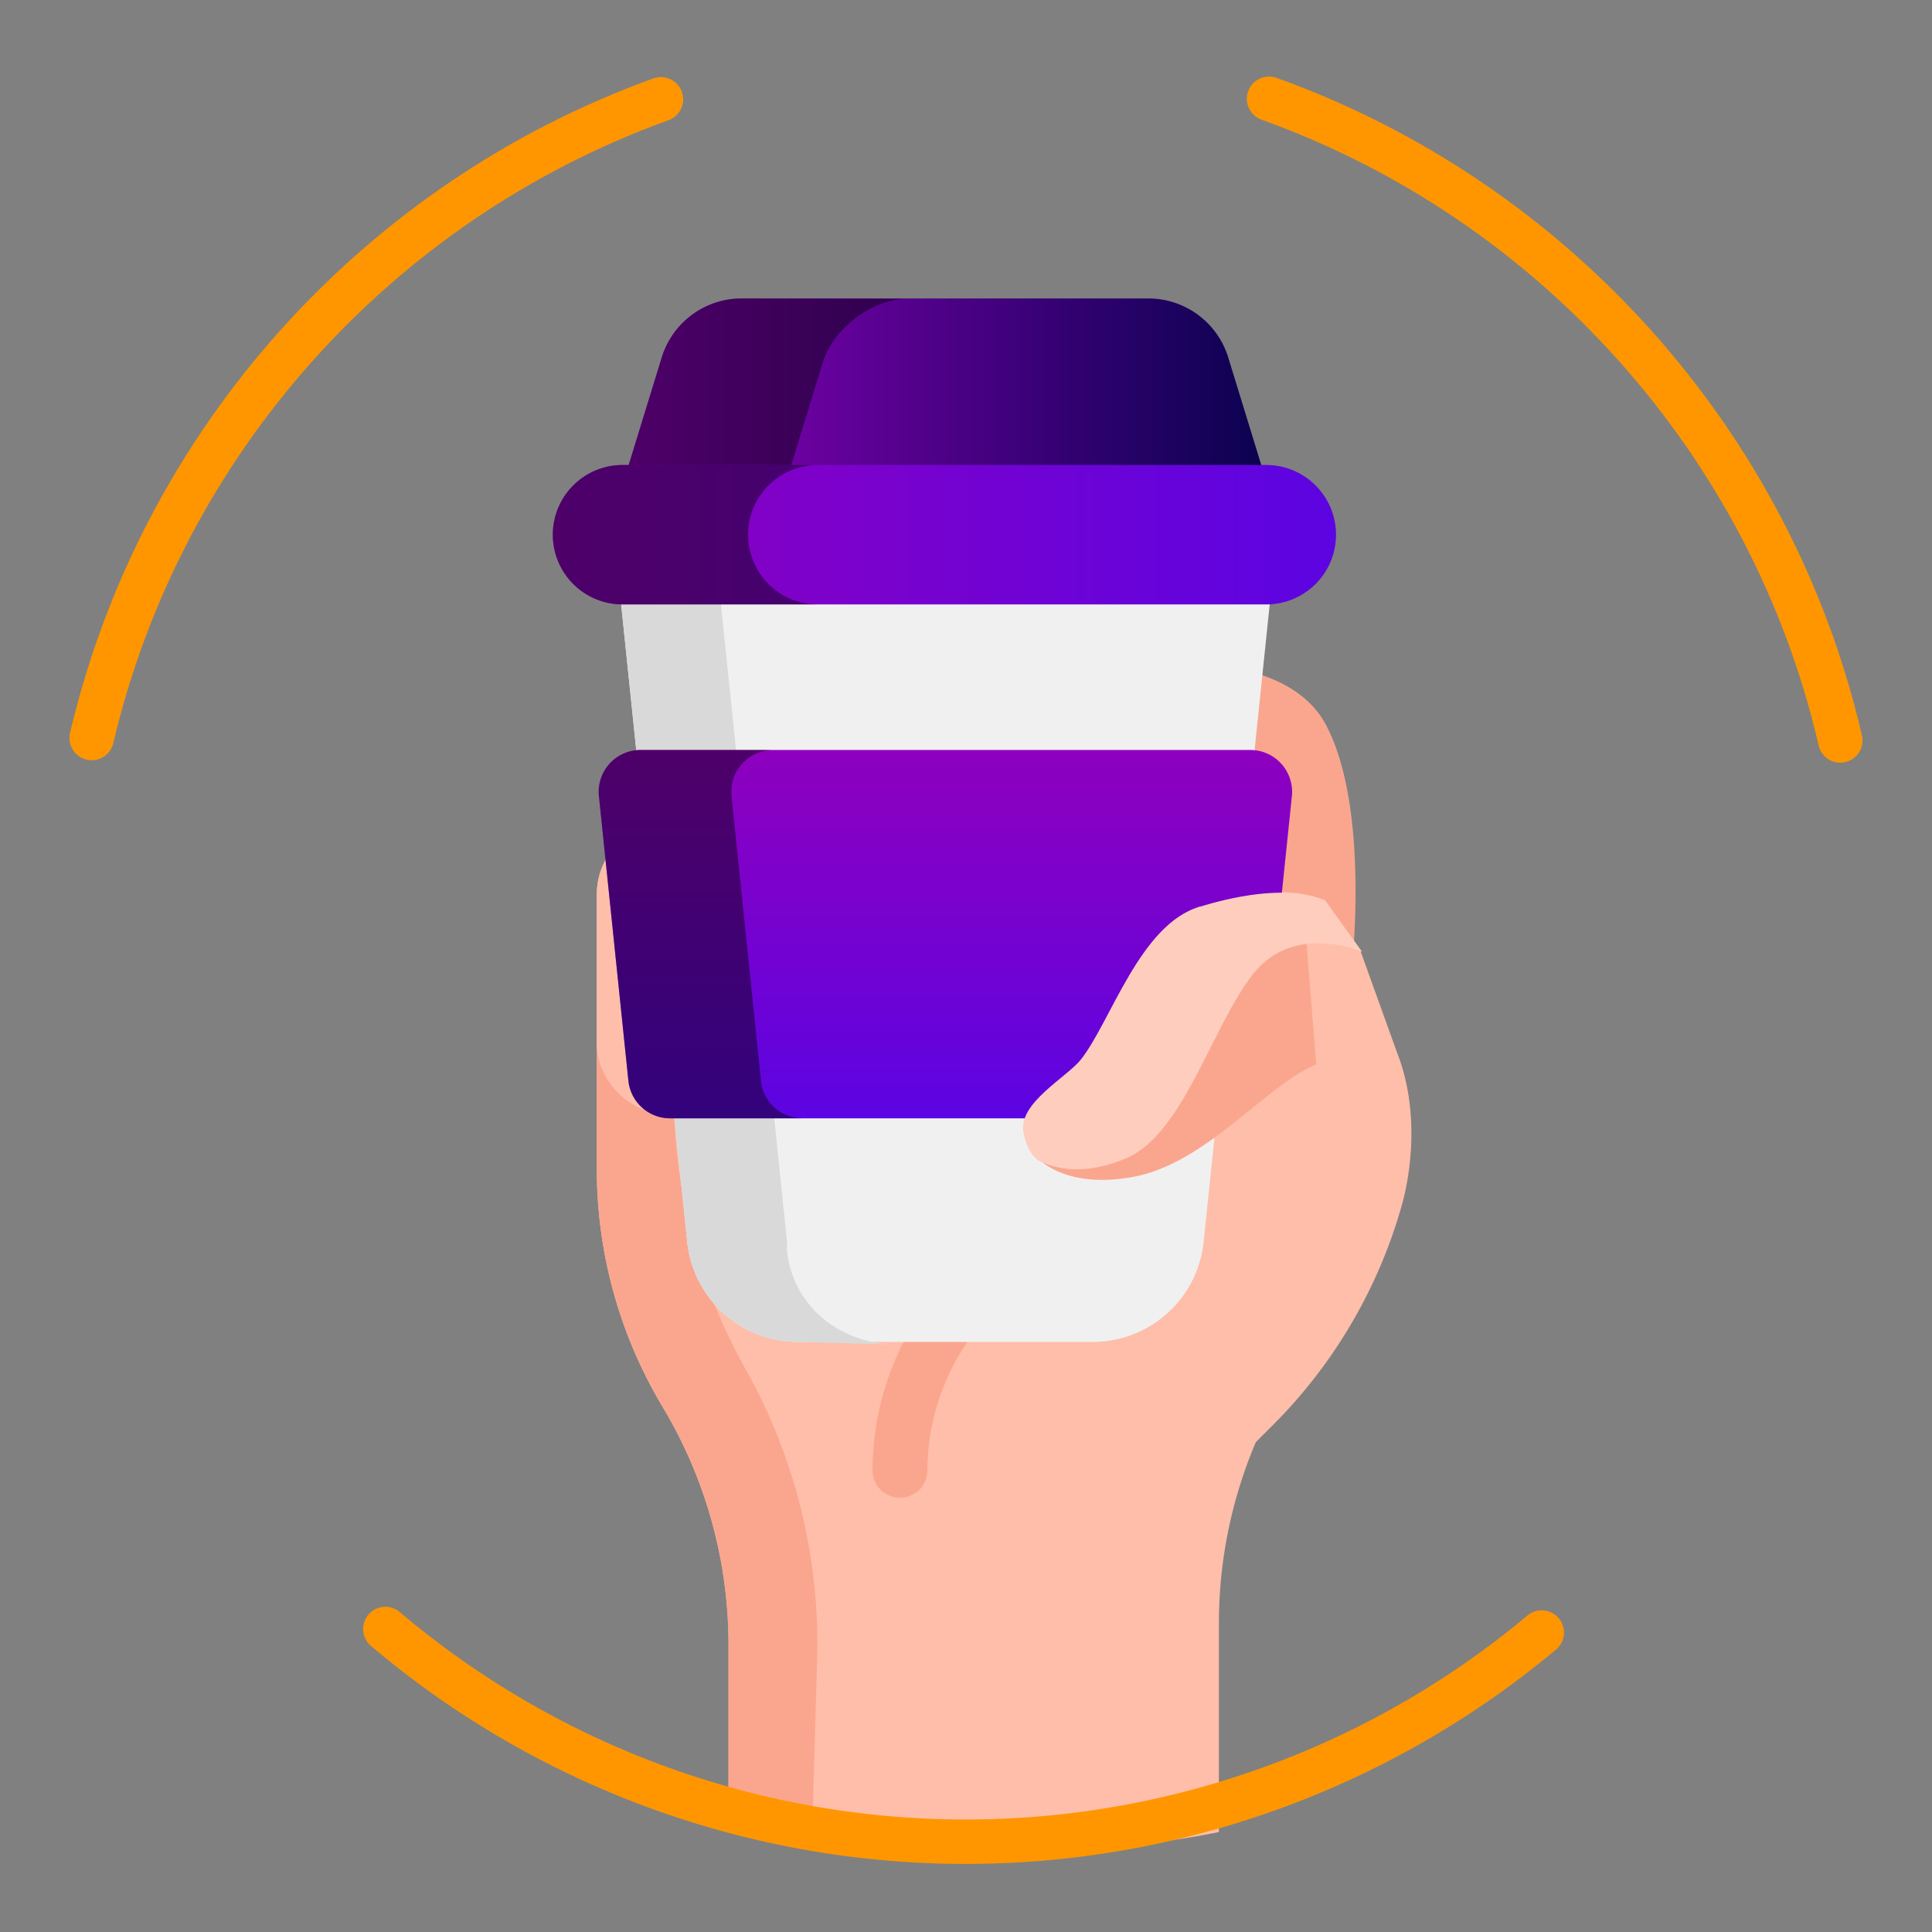 <?xml version="1.0" encoding="UTF-8"?> <svg xmlns="http://www.w3.org/2000/svg" xmlns:xlink="http://www.w3.org/1999/xlink" id="Слой_1" data-name="Слой 1" viewBox="0 0 1000 1000"><rect x="0" y="0" width="1000" height="1000" fill="#808080" stroke="none"/> <defs> <style>.cls-1{fill:#faa68e;}.cls-2{fill:#ffbeaa;}.cls-3{fill:#ffcdbe;}.cls-4{fill:#ffeee5;}.cls-5{fill:url(#Безымянный_градиент_62);}.cls-6{opacity:0.45;}.cls-7{fill:#f0f0f0;}.cls-8{fill:#d9d9d9;}.cls-9{fill:url(#Безымянный_градиент_46);}.cls-10{fill:url(#Безымянный_градиент_46-2);}.cls-11{fill:none;stroke:#ff9600;stroke-linecap:round;stroke-miterlimit:10;stroke-width:23px;}</style> <linearGradient id="Безымянный_градиент_62" x1="323.01" y1="201.47" x2="655.22" y2="201.47" gradientUnits="userSpaceOnUse"> <stop offset="0" stop-color="#8e00be"></stop> <stop offset="1" stop-color="#0a024f"></stop> </linearGradient> <linearGradient id="Безымянный_градиент_46" x1="286.73" y1="276.76" x2="690.91" y2="276.76" gradientUnits="userSpaceOnUse"> <stop offset="0" stop-color="#8e00be"></stop> <stop offset="1" stop-color="#5c04e2"></stop> </linearGradient> <linearGradient id="Безымянный_градиент_46-2" x1="489.35" y1="388.19" x2="489.35" y2="578.84" xlink:href="#Безымянный_градиент_46"></linearGradient> </defs> <path class="cls-1" d="M607.87,343.67s59.31-4.5,78.46,31.54,18.48,105.87,8.11,168.94-96-18-96-18Z"></path> <path class="cls-2" d="M704.12,492.08l19,52.74c11.26,28.72,7.72,60.44,2.32,79.47a261.11,261.11,0,0,1-67,113.73c-4.92,4.89-8.23,8.22-8.47,8.54a239.28,239.28,0,0,0-19.07,93.61v108.1a466.88,466.88,0,0,1-253.8-19.79V851.33A239.19,239.19,0,0,0,343,728.24a239.36,239.36,0,0,1-34.09-123.1V482l227.29-18.94V273.66a37.89,37.89,0,0,1,39.26-37.86c20.53.73,36.49,18.23,36.49,38.77V581.85a19.94,19.94,0,0,0,8.17,16.09c9.69,7.09-17.62-4.61-11.82-15.13l-53-34.61c-2.17-35.25,49.36-80.34,87.28-84.47,10.38-1.13,24.59-4.88,43.29,2.33Zm-9.68-29.67"></path> <path class="cls-1" d="M385.94,708.77a289.65,289.65,0,0,1,37,150.05l-2.37,83.43q-22.23-5.84-43.53-13.77V851.33A239.21,239.21,0,0,0,343,728.24a239.36,239.36,0,0,1-34.09-123.1V482l42.31-3.53-2.28,80.25a289.51,289.51,0,0,0,37,150ZM598.4,614.59c-80.94,0-146.79,65.86-146.79,146.8a14.21,14.21,0,0,0,28.41,0A118.52,118.52,0,0,1,598.4,643a14.21,14.21,0,0,0,0-28.41Zm0,0"></path> <path class="cls-3" d="M536.18,463.07V614.59a37.89,37.89,0,0,1-75.77,0V576.71a37.88,37.88,0,0,1-75.76,0V538.83a37.88,37.88,0,0,1-75.76,0V463.07a37.88,37.88,0,1,1,75.76,0,37.88,37.88,0,1,1,75.76,0,37.89,37.89,0,1,1,75.77,0Zm0,0"></path> <path class="cls-2" d="M498.29,652.47a37.88,37.88,0,0,1-37.88-37.88V463.07a37.89,37.89,0,0,1,56.82-32.82,37.87,37.87,0,0,0-18.94,32.82Zm-75.76-189.4a37.87,37.87,0,0,1,18.94-32.82,37.89,37.89,0,0,0-56.82,32.82V576.71a37.88,37.88,0,0,0,37.88,37.88ZM346.77,564.4V463.07a37.85,37.85,0,0,1,18.94-32.82,37.89,37.89,0,0,0-56.82,32.82v75.76a37.88,37.88,0,0,0,37.88,37.88c.67,0,1.35,0,2-.05a38,38,0,0,1-2-12.26Zm0,0"></path> <path class="cls-4" d="M365.71,538.83v18.94a18.94,18.94,0,0,1-37.88,0V538.83a18.94,18.94,0,0,1,37.88,0Zm56.82,18.94a18.94,18.94,0,0,0-18.94,18.94v18.95a18.94,18.94,0,0,0,37.88,0V576.71a18.94,18.94,0,0,0-18.94-18.94Zm75.76,37.89a18.94,18.94,0,0,0-18.94,18.93v18.94a18.94,18.94,0,1,0,37.88,0V614.59a18.93,18.93,0,0,0-18.94-18.93Zm0,0"></path> <path class="cls-5" d="M594.35,154.47H383.88a43.28,43.28,0,0,0-41.39,30.59L323,248.46H655.22l-19.47-63.4a43.31,43.31,0,0,0-41.4-30.59Z"></path> <path class="cls-6" d="M462.9,154.66l-79-.19a43.28,43.28,0,0,0-41.39,30.59L323,248.46,406.4,251l19.47-63.4c5.58-18.18,26.16-33.21,45.19-33.21Zm65.33-.19"></path> <path class="cls-7" d="M565.57,694.58H413.14a57.73,57.73,0,0,1-57.43-51.78l-37.94-366H660.93L623,642.79a57.74,57.74,0,0,1-57.43,51.79Z"></path> <path class="cls-8" d="M407.51,644.2l-37.94-366-51.8-1.41,37.94,366a57.73,57.73,0,0,0,57.43,51.79l51.8,1.41c-29.58,0-54.6-19.49-57.65-48.92Zm92.55-1.41"></path> <path class="cls-9" d="M654.82,312.85h-332a36.09,36.09,0,1,1,0-72.17h332a36.09,36.09,0,1,1,0,72.17Z"></path> <path class="cls-6" d="M387.21,276.76a36.09,36.09,0,0,1,36.09-36.08H322.82a36.09,36.09,0,1,0,0,72.17H423.3a36.09,36.09,0,0,1-36.09-36.09Zm43.87,0"></path> <path class="cls-10" d="M653.41,559.42l15.27-147.35a21.65,21.65,0,0,0-21.54-23.88H331.56A21.64,21.64,0,0,0,310,412.07l15.26,147.35a21.67,21.67,0,0,0,21.54,19.42H631.88a21.66,21.66,0,0,0,21.53-19.42Z"></path> <path class="cls-6" d="M393.9,559.42,378.63,412.07a21.65,21.65,0,0,1,21.54-23.88H331.56A21.64,21.64,0,0,0,310,412.07l15.26,147.35a21.67,21.67,0,0,0,21.54,19.42h68.61a21.66,21.66,0,0,1-21.55-19.42Zm75.75,0"></path> <path class="cls-1" d="M534.47,596.6s13,19.44,51.44,12.68,68.88-47.4,95.35-58.38l-5.35-67.39-55.32,26.28Z"></path> <path class="cls-3" d="M705.06,492.69S669.8,477,648.41,504.37s-35.9,82.65-65.69,95.24-46.6,0-46.6,0,41.25-12,48.13-33.94,22.15-91.95,36.66-96.33,44.31-12,64.93-3.28Z"></path> <path class="cls-3" d="M540.62,602s-8.28-1.11-10.91-16.12,22.53-28.32,29.73-37.43c15.54-19.65,30.59-70,61.47-79.12l19.24,25.81-51.8,89.73-30,14.26Z"></path> <path class="cls-11" d="M47.46,382C83.51,228.45,195.74,104.23,342.1,51.41"></path> <path class="cls-11" d="M798,845a464.73,464.73,0,0,1-598.54-1.84"></path> <path class="cls-11" d="M656.86,51.13C804,103.94,916.75,228.86,952.54,383.27"></path> </svg> 